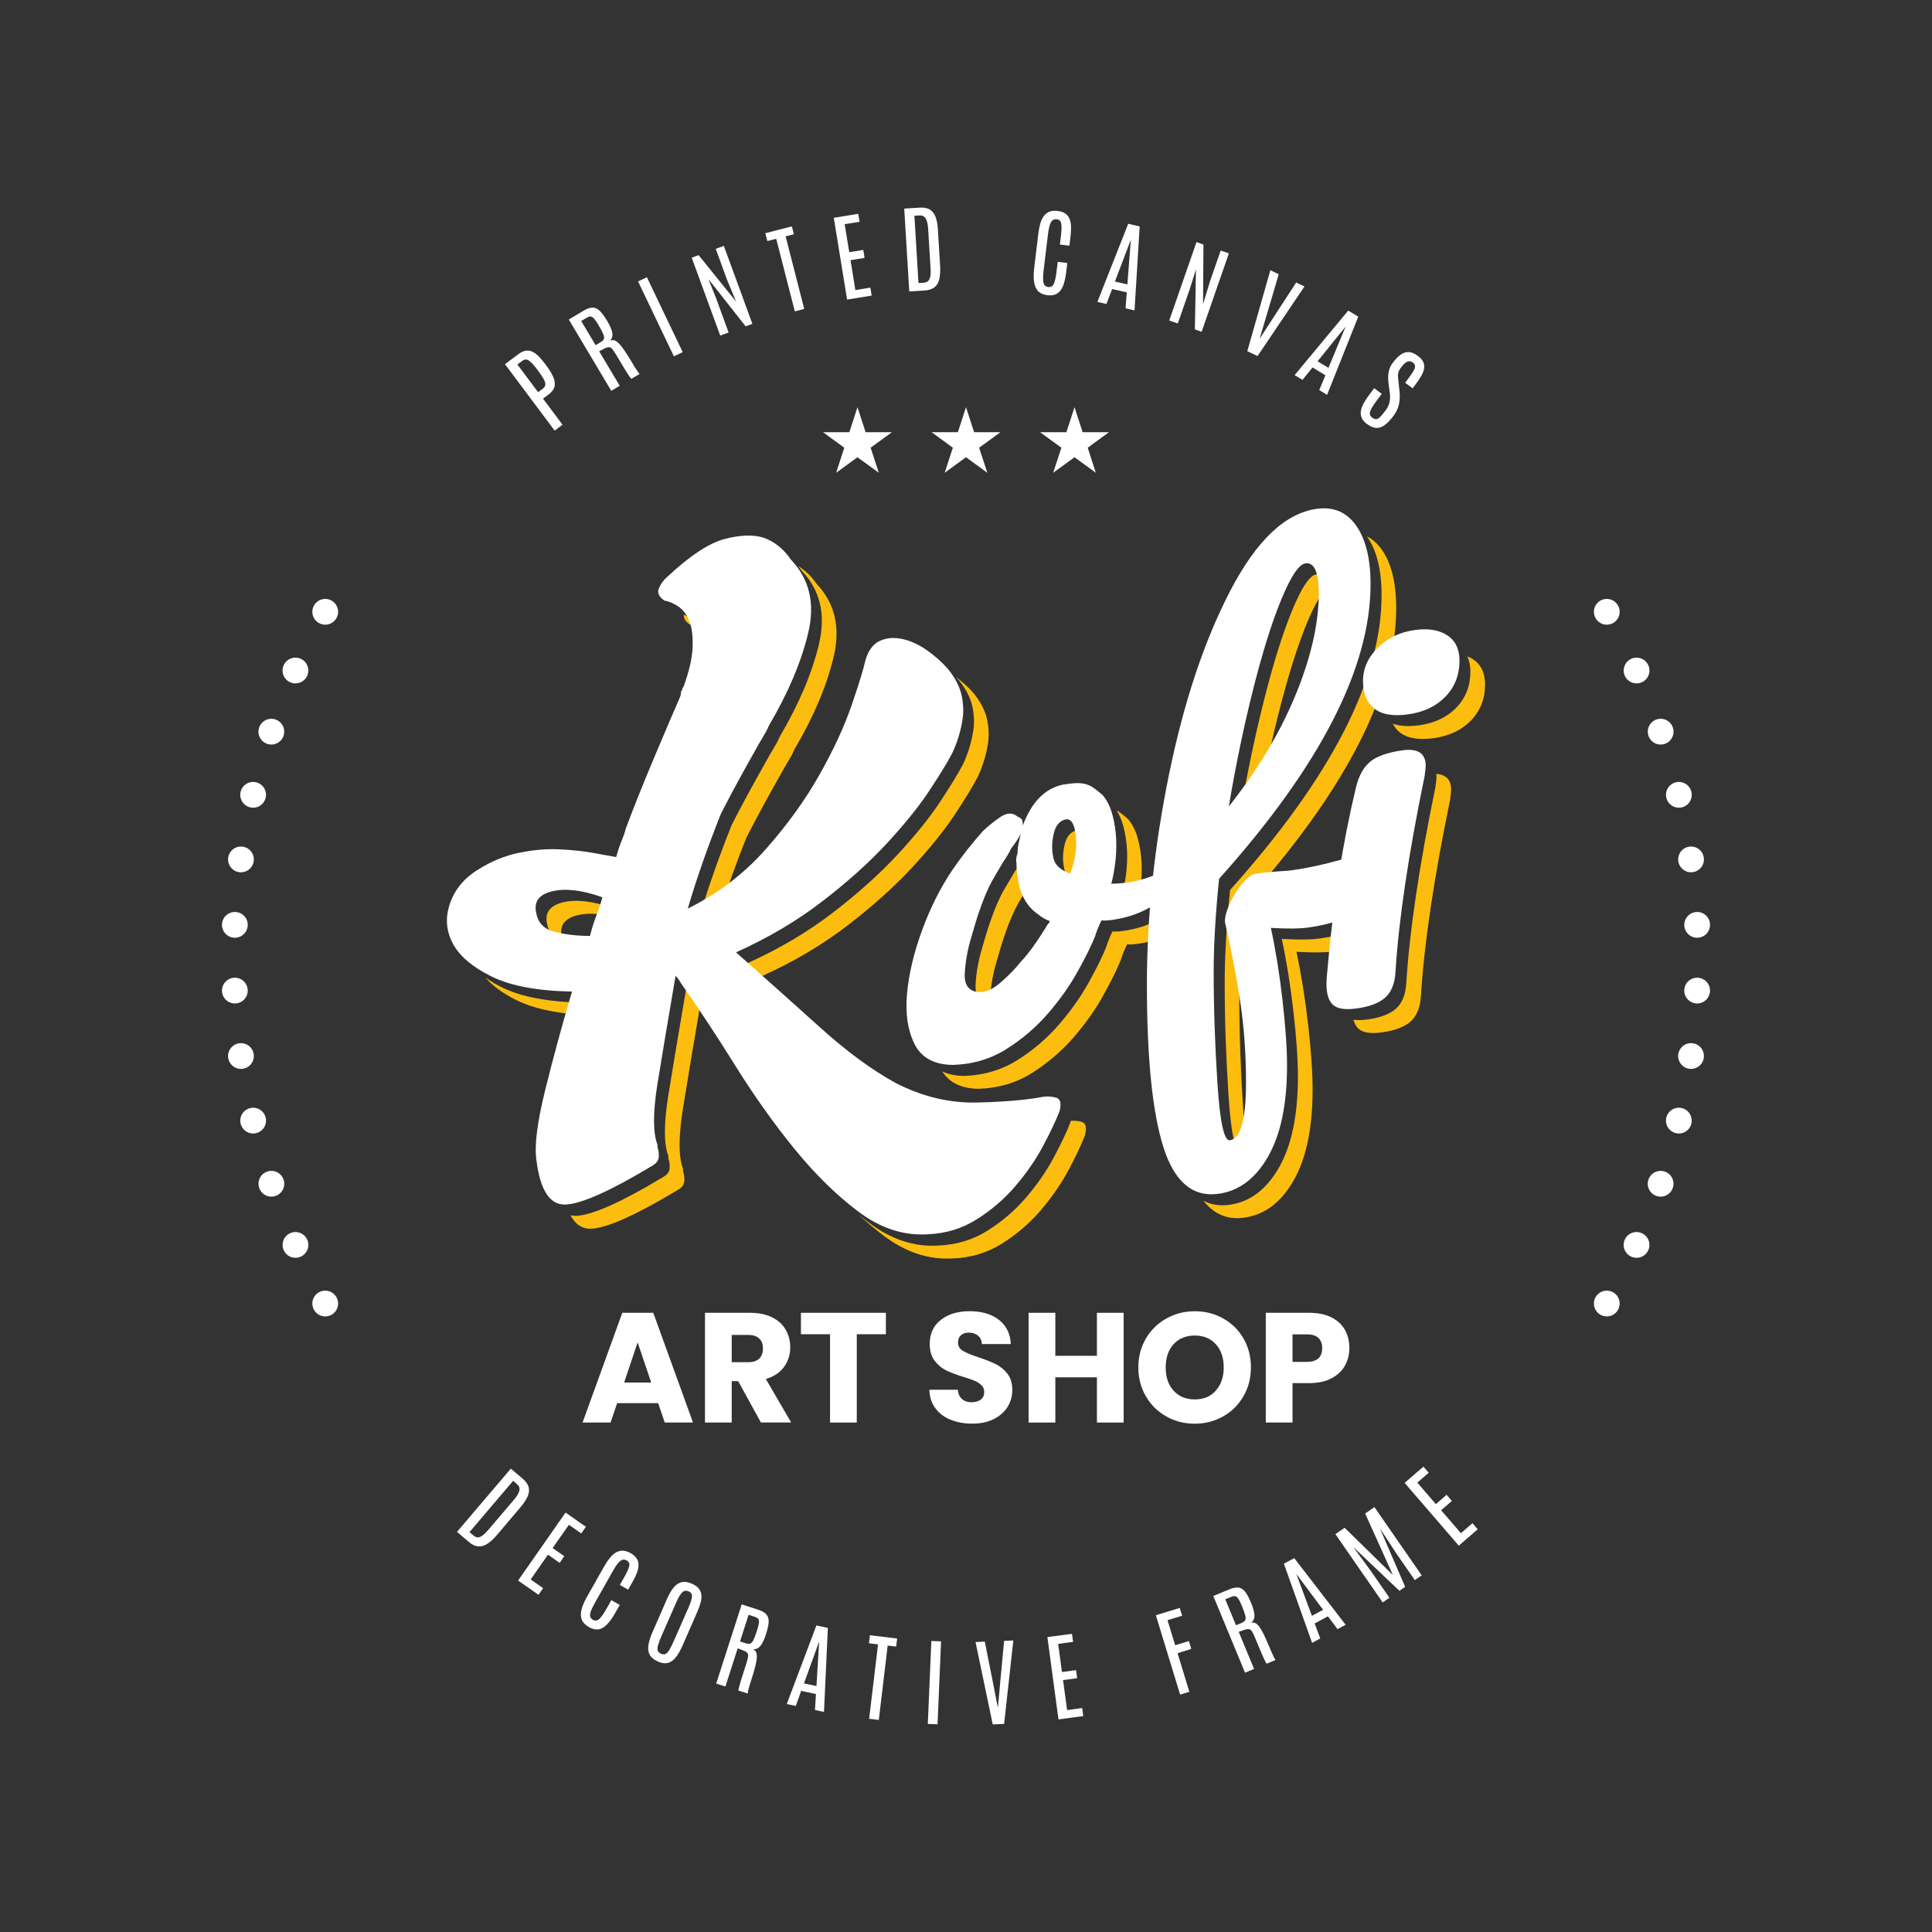 <svg viewBox="0 0 300 300" version="1.1" xmlns="http://www.w3.org/2000/svg" data-sanitized-data-name="Calque 1" data-name="Calque 1" id="Calque_1">
  <rect x="0" y="0" width="300" height="300" fill="#333333" stroke="none"/>
  <defs>
    <style>
      .cls-1, .cls-2, .cls-3, .cls-4 {
        fill: none;
      }

      .cls-1, .cls-2, .cls-4 {
        stroke: #fff;
        stroke-linecap: round;
        stroke-miterlimit: 10;
        stroke-width: 4px;
      }

      .cls-2 {
        stroke-dasharray: 0 0 0 10.21;
      }

      .cls-3, .cls-5, .cls-6 {
        stroke-width: 0px;
      }

      .cls-5 {
        fill: #fcbd0f;
      }

      .cls-4 {
        stroke-dasharray: 0 0 0 10.21;
      }

      .cls-6 {
        fill: #fff;
      }
    </style>
  </defs>
  <g>
    <g>
      <path d="M93.31,147.03c.28-1.17.61-2.2.96-3.1.21-.53.4-1.09.59-1.66-1.98-.45-3.71-.51-5.16-.16-2.07.5-2.89,1.64-2.46,3.42.05.28.13.53.23.77.12.04.25.08.38.12,1.64.41,3.46.62,5.45.62Z" class="cls-3"></path>
      <path d="M157.44,141.58c-.45.95-.89,2.06-1.34,3.34-.45,1.28-.89,2.73-1.34,4.34-.56,1.85-.89,3.69-1,5.53-.02.34,0,.65.03.93.97.03,2.04-.44,3.22-1.45,1.23-1.05,2.29-2.14,3.18-3.26,1.11-1.15,2.45-3,4.02-5.54.11-.13.2-.24.28-.33-.31-.28-.61-.59-.91-.97-.24-.15-.48-.31-.71-.51-.56-.36-1.09-.87-1.59-1.52-.5-.65-.92-1.5-1.25-2.56-.11-.54-.23-1.13-.33-1.78,0-.05-.01-.1-.02-.15-.31.55-.66,1.14-1.06,1.79-.45.73-.84,1.44-1.17,2.16Z" class="cls-3"></path>
      <path d="M167.57,133.21c-.28,1.26-.31,2.42-.08,3.5.02.19.07.36.13.53.09.03.19.07.27.09.78-2.1,1.06-4.07.84-5.93,0-.05-.02-.09-.02-.14-.55.37-.93,1.02-1.14,1.95Z" class="cls-3"></path>
      <path d="M202.94,96.77c-1.48,3.58-2.94,8.25-4.39,14.01-.92,3.67-1.76,7.46-2.52,11.37,2.79-4.09,5.05-8.21,6.78-12.36,2.4-5.78,3.63-11.06,3.68-15.82,0-1.06-.08-1.92-.22-2.63-.93.51-2.04,2.32-3.33,5.44Z" class="cls-3"></path>
      <path d="M194.3,157.4c-.44-2.97-1-6.05-1.67-9.24-.13,2.3-.2,4.44-.2,6.42,0,5.7.2,11.52.59,17.47.17,2.65.4,4.69.67,6.13.99-1.16,1.49-3.94,1.49-8.38s-.29-8.45-.88-12.41Z" class="cls-3"></path>
      <path d="M127.19,99.94c-1.07,4.53-3.1,9.33-6.09,14.41l-.43.91c-.57.93-1.64,2.81-3.21,5.64-1.57,2.83-2.85,5.24-3.85,7.21-2.14,5.38-3.85,10.29-5.13,14.7,1.21-.61,2.38-1.26,3.5-1.96,1.09-3.34,2.38-6.91,3.9-10.74,1-1.97,2.28-4.38,3.85-7.21,1.57-2.83,2.64-4.71,3.21-5.64l.43-.91c2.99-5.08,5.02-9.88,6.09-14.41,1.07-4.53.18-8.29-2.67-11.29-.81-1.19-1.77-2.1-2.87-2.76.2.25.41.48.59.76,2.85,3,3.74,6.76,2.67,11.29Z" class="cls-5"></path>
      <path d="M89.7,142.11c1.45-.35,3.17-.29,5.16.16.13-.4.26-.8.37-1.23-3.14-1.12-5.74-1.43-7.8-.93-2.07.5-2.89,1.64-2.46,3.42.26,1.39,1.1,2.31,2.51,2.77-.1-.24-.18-.49-.23-.77-.43-1.78.39-2.92,2.46-3.42Z" class="cls-5"></path>
      <path d="M91.84,190.79c2.49-.13,6.95-2.13,13.36-5.99.71-.38,1.07-.89,1.07-1.53s-.07-1.09-.21-1.35v-.42c-.71-1.88-.71-5.03,0-9.43.68-4.23,1.56-9.5,2.64-15.8-.43-.62-.86-1.26-1.28-1.86-.29-.52-.57-.91-.86-1.15v.21c-1.14,6.66-2.07,12.19-2.78,16.6-.71,4.41-.71,7.55,0,9.43v.42c.14.26.21.71.21,1.35s-.36,1.14-1.07,1.53c-6.41,3.86-10.87,5.85-13.36,5.99-.35.02-.68-.02-.99-.1.79,1.47,1.88,2.17,3.27,2.1Z" class="cls-5"></path>
      <path d="M107.2,96.03c-.32-.24-.66-.44-1.01-.6-.07.55.22,1.07.93,1.55.42.08.83.21,1.22.38-.31-.54-.68-.99-1.14-1.33Z" class="cls-5"></path>
      <path d="M77.91,153.3c-.95-.47-1.79-.97-2.54-1.5,1.12,1.28,2.71,2.45,4.81,3.5,2.45,1.22,5.72,1.97,9.8,2.26.18-.62.36-1.24.54-1.87-5.42-.1-9.62-.89-12.61-2.39Z" class="cls-5"></path>
      <path d="M151.03,109.89c.28,1.44.28,2.82,0,4.13-.29,1.6-.79,3.15-1.5,4.66-.71,1.37-1.89,3.3-3.53,5.79-1.64,2.49-3.85,5.23-6.63,8.23-2.78,3-6.13,6.01-10.05,9.02-3.92,3.02-8.38,5.65-13.36,7.89,4.42,3.91,8.73,7.77,12.94,11.56.65.59,1.3,1.15,1.94,1.7-4.1-3.7-8.3-7.46-12.6-11.27,4.99-2.24,9.44-4.88,13.36-7.89,3.92-3.01,7.27-6.02,10.05-9.02,2.78-3,4.99-5.74,6.63-8.23,1.64-2.48,2.81-4.42,3.53-5.79.71-1.51,1.21-3.06,1.5-4.66.28-1.31.28-2.69,0-4.13-.29-1.44-1-2.86-2.14-4.26-.84-.96-1.81-1.81-2.86-2.59.19.2.4.38.58.59,1.14,1.4,1.85,2.82,2.14,4.26Z" class="cls-5"></path>
      <path d="M163.65,179.69c-1.14,2.14-2.57,4.21-4.28,6.21-1.71,2-3.71,3.73-5.99,5.17-2.28,1.45-4.85,2.23-7.7,2.34-3.71.23-7.27-.94-10.69-3.5-.6-.45-1.19-.92-1.78-1.41,1.33,1.24,2.68,2.38,4.05,3.41,3.42,2.56,6.98,3.73,10.69,3.5,2.85-.11,5.42-.89,7.7-2.34,2.28-1.45,4.28-3.17,5.99-5.17,1.71-2.01,3.13-4.07,4.28-6.21,1.14-2.14,2-3.95,2.57-5.44.28-1.17.11-1.85-.53-2.05-.54-.17-1.12-.2-1.71-.15-.01.07-.01.13-.03.2-.57,1.49-1.43,3.3-2.57,5.44Z" class="cls-5"></path>
      <path d="M166.72,136.82c.33.2.63.33.9.42-.06-.17-.11-.35-.13-.53-.23-1.07-.2-2.24.08-3.5.21-.94.59-1.59,1.14-1.95-.24-1.74-.78-2.51-1.65-2.28-.89.24-1.48.98-1.76,2.24-.28,1.26-.31,2.42-.08,3.5.11.87.61,1.58,1.51,2.12Z" class="cls-5"></path>
      <path d="M164.48,145.14c.15-.19.23-.33.23-.4-.4-.14-.77-.34-1.13-.57.29.38.6.69.91.97Z" class="cls-5"></path>
      <path d="M175.01,132.02c.05,1.32,0,2.6-.17,3.84-.17,1.24-.36,2.26-.59,3.07.78,0,1.62-.06,2.51-.18.07,0,.15-.03.22-.04.04-.27.08-.55.12-.84.17-1.24.22-2.52.17-3.84-.06-1.32-.25-2.59-.59-3.82-.33-1.22-.84-2.23-1.51-3.03-.56-.48-1.03-.85-1.42-1.13-.11-.08-.24-.14-.36-.2.43.67.77,1.46,1.02,2.36.33,1.23.53,2.5.59,3.82Z" class="cls-5"></path>
      <path d="M153.66,155.73s.09,0,.13,0c-.04-.28-.05-.59-.03-.93.11-1.84.45-3.68,1-5.53.45-1.61.89-3.05,1.34-4.34.45-1.28.89-2.39,1.34-3.34.33-.71.72-1.43,1.17-2.16.4-.65.74-1.24,1.06-1.79-.1-.61-.15-1.27-.15-1.98-.11-.32-.06-.82.17-1.52,0-.55.05-1.06.17-1.52.11-.46.22-.97.33-1.54-.23.59-.73,1.37-1.51,2.37-.33.71-.73,1.37-1.17,1.99-.34.6-.73,1.26-1.17,1.99-.45.73-.84,1.44-1.17,2.16-.45.95-.89,2.06-1.34,3.34-.45,1.28-.89,2.73-1.34,4.34-.56,1.85-.89,3.69-1,5.53-.11,1.84.61,2.82,2.18,2.94Z" class="cls-5"></path>
      <path d="M179.94,142.79c-1.67.9-3.52,1.48-5.52,1.76-.78.11-1.34.13-1.67.07l-.33.71c-.11.24-.22.5-.33.79-.11.29-.23.61-.33.96-.56,1.4-1.45,3.22-2.68,5.43-1.23,2.22-2.76,4.4-4.6,6.53-1.84,2.14-3.99,3.98-6.45,5.54-2.46,1.56-5.25,2.39-8.37,2.49-1.31-.02-2.41-.26-3.35-.7,1.12,1.76,2.98,2.66,5.62,2.7,3.12-.1,5.92-.93,8.37-2.49,2.45-1.56,4.6-3.4,6.45-5.54,1.84-2.14,3.38-4.31,4.6-6.53,1.23-2.22,2.12-4.03,2.68-5.43.11-.35.22-.67.33-.96.11-.29.22-.56.33-.79l.33-.71c.33.07.89.04,1.67-.07,1.18-.16,2.29-.45,3.36-.82.06-1.03.13-2.07.21-3.11-.11.05-.21.12-.31.17Z" class="cls-5"></path>
      <path d="M204.81,145.74c-1.34.19-3.26.2-5.78.05.72,3.33,1.33,7.05,1.8,11.16.47,4.11.71,7.52.71,10.23,0,5.98-.98,10.68-2.93,14.1-1.96,3.43-4.52,5.36-7.7,5.8-1.51.21-2.86,0-4.04-.64,1.63,2.11,3.73,3,6.32,2.64,3.18-.44,5.75-2.37,7.7-5.8,1.95-3.42,2.93-8.12,2.93-14.1,0-2.71-.24-6.12-.71-10.23-.48-4.11-1.08-7.83-1.8-11.16,2.51.15,4.44.13,5.78-.05.41-.06.8-.12,1.19-.19.09-.87.19-1.74.29-2.6-1.11.33-2.36.6-3.75.79Z" class="cls-5"></path>
      <path d="M198.54,110.78c1.45-5.76,2.92-10.43,4.39-14.01,1.29-3.12,2.4-4.93,3.33-5.44-.3-1.55-.92-2.27-1.88-2.14-1,.14-2.25,2-3.73,5.58-1.48,3.58-2.94,8.25-4.39,14.01-1.45,5.76-2.71,11.82-3.77,18.16,1.26-1.59,2.42-3.19,3.52-4.79.77-3.9,1.6-7.7,2.52-11.37Z" class="cls-5"></path>
      <path d="M213.66,109.54c-.19-.62-.31-1.3-.31-2.08,0-1.94.77-3.66,2.3-5.17.1-.1.21-.17.31-.26.56-2.61.84-5.14.84-7.59,0-3.93-.74-6.95-2.22-9.07-.66-.95-1.45-1.64-2.34-2.09.02.03.05.06.07.09,1.48,2.12,2.22,5.14,2.22,9.07,0,13-7.84,28.26-23.52,45.75-.56,5.5-.84,10.3-.84,14.39,0,5.7.2,11.52.59,17.47.39,5.95,1.03,8.86,1.92,8.74.38-.05.72-.26,1.02-.6-.27-1.44-.5-3.49-.67-6.13-.39-5.95-.59-11.77-.59-17.47,0-1.97.07-4.12.2-6.42-.22-1.06-.46-2.13-.71-3.21-.06-.71.18-1.66.71-2.84.17-.37.37-.71.56-1.05.03-.29.05-.58.08-.87,9.97-11.13,16.76-21.34,20.39-30.65Z" class="cls-5"></path>
      <path d="M222.89,122.23c-2.51,12.19-4.02,22.33-4.52,30.42-.11,1.79-.64,3.11-1.59,3.96-.95.85-2.43,1.42-4.44,1.69-.86.12-1.58.13-2.18.05.17.59.42,1.05.77,1.38.67.63,1.9.82,3.68.57,2.01-.28,3.49-.84,4.44-1.69.95-.85,1.48-2.17,1.59-3.96.5-8.09,2.01-18.23,4.52-30.42.11-.79.17-1.32.17-1.6,0-1.55-.78-2.36-2.31-2.46.02.15.04.29.04.46,0,.28-.06.81-.17,1.6Z" class="cls-5"></path>
      <path d="M226.15,109.87c-1.45,1.5-3.38,2.42-5.78,2.75-1.66.23-3.02.14-4.1-.25.28.53.63,1,1.1,1.36,1.17.92,2.93,1.21,5.27.89,2.4-.33,4.32-1.25,5.78-2.75,1.45-1.5,2.18-3.36,2.18-5.57,0-1.83-.64-3.15-1.93-3.97-.26-.17-.55-.29-.84-.41.33.67.49,1.46.49,2.38,0,2.21-.73,4.07-2.18,5.57Z" class="cls-5"></path>
      <path d="M191.92,144.95c.25,1.08.49,2.15.71,3.21.12-2.21.31-4.59.56-7.1-.19.35-.39.68-.56,1.05-.53,1.18-.77,2.13-.71,2.84Z" class="cls-6"></path>
      <path d="M208.56,144.95c-.1.86-.2,1.73-.29,2.6" class="cls-6"></path>
      <path d="M213.34,107.45c0,.79.12,1.46.31,2.08,1-2.57,1.78-5.08,2.3-7.51-.1.09-.21.16-.31.26-1.54,1.51-2.3,3.24-2.3,5.17Z" class="cls-6"></path>
      <path d="M208.56,144.95" class="cls-6"></path>
    </g>
    <g>
      <path d="M88.84,153.97c-5.42-.1-9.62-.89-12.61-2.39-2.99-1.49-4.99-3.23-5.99-5.21-1-1.98-1.11-4.05-.32-6.21.78-2.15,2.24-3.88,4.38-5.17,2-1.26,4.1-2.12,6.31-2.57,2.21-.45,4.28-.63,6.2-.54,1.92.09,3.67.27,5.24.55,1.57.28,2.78.5,3.63.66.29-1.03.57-1.88.86-2.56.28-.68.5-1.3.64-1.89,1.28-3.43,2.78-7.17,4.49-11.22s2.99-7.06,3.85-9.01c.14-.3.21-.56.21-.77s.07-.4.21-.56c0-.14.07-.29.21-.46.86-2.38,1.32-4.38,1.39-6.02.07-1.63-.07-2.96-.43-3.97-.36-1.01-.89-1.79-1.6-2.32-.72-.54-1.5-.89-2.35-1.05-.85-.59-1.14-1.22-.85-1.9.28-.68.71-1.27,1.28-1.77,3.56-3.32,6.55-5.29,8.98-5.91,2.42-.62,4.42-.68,5.99-.19,1.71.61,3.13,1.76,4.28,3.44,2.85,3,3.74,6.76,2.67,11.29-1.07,4.53-3.1,9.33-6.09,14.41l-.43.91c-.57.93-1.64,2.81-3.21,5.64-1.57,2.83-2.85,5.24-3.85,7.21-2.14,5.38-3.85,10.29-5.13,14.7,4.7-2.35,8.73-5.41,12.08-9.2,3.35-3.78,6.13-7.63,8.34-11.54,2.21-3.91,3.88-7.53,5.03-10.87,1.14-3.34,1.85-5.66,2.14-6.97.43-1.47,1.14-2.45,2.14-2.95,1-.49,2.14-.62,3.42-.37,1.28.25,2.56.81,3.85,1.69,1.28.88,2.42,1.89,3.42,3.02,1.14,1.4,1.85,2.82,2.14,4.26.28,1.44.28,2.82,0,4.13-.29,1.6-.79,3.15-1.5,4.66-.71,1.37-1.89,3.3-3.53,5.79-1.64,2.49-3.85,5.23-6.63,8.23-2.78,3-6.13,6.01-10.05,9.02-3.92,3.02-8.38,5.65-13.36,7.89,4.42,3.91,8.73,7.77,12.94,11.56,4.2,3.8,8.16,6.71,11.87,8.74,4.13,2.11,8.34,3.12,12.62,3.02,4.28-.1,7.7-.4,10.26-.89.71-.1,1.39-.05,2.03.14.64.19.82.87.53,2.05-.57,1.49-1.43,3.3-2.57,5.44-1.14,2.14-2.57,4.21-4.28,6.21-1.71,2-3.71,3.73-5.99,5.17-2.28,1.45-4.85,2.23-7.7,2.34-3.71.23-7.27-.94-10.69-3.5-3.42-2.57-6.74-5.82-9.94-9.75-3.21-3.94-6.27-8.25-9.19-12.93-2.92-4.68-5.74-8.96-8.45-12.82-.29-.52-.57-.91-.86-1.15v.21c-1.14,6.66-2.07,12.19-2.78,16.6-.71,4.41-.71,7.55,0,9.43v.42c.14.26.21.71.21,1.35s-.36,1.14-1.07,1.53c-6.41,3.86-10.87,5.85-13.36,5.99-2.5.13-4.03-2.23-4.6-7.1-.29-2.22.18-5.79,1.39-10.69,1.21-4.9,2.6-10.01,4.17-15.31ZM93.54,139.33c-3.14-1.12-5.74-1.43-7.8-.93-2.07.5-2.89,1.64-2.46,3.42.28,1.52,1.25,2.48,2.89,2.89,1.64.41,3.46.62,5.45.62.28-1.17.61-2.2.96-3.1.35-.9.67-1.86.96-2.89Z" class="cls-6"></path>
      <path d="M168.38,121.7c.56.15,1.03.35,1.42.63.39.28.86.66,1.42,1.13.67.79,1.17,1.8,1.51,3.03.33,1.23.53,2.5.59,3.82.05,1.32,0,2.6-.17,3.84-.17,1.24-.36,2.26-.59,3.07.78,0,1.62-.06,2.51-.18.78-.11,1.7-.32,2.76-.63,1.06-.31,2.2-.83,3.43-1.55.78-.33,1.34-.46,1.67-.4.22.19.33.7.33,1.53s-.28,1.56-.84,2.19c-1.23,1.17-2.62,2.13-4.19,2.9-1.67.9-3.52,1.48-5.52,1.76-.78.11-1.34.13-1.67.07l-.33.71c-.11.24-.22.5-.33.79-.11.29-.23.61-.33.96-.56,1.4-1.45,3.22-2.68,5.43-1.23,2.22-2.76,4.4-4.6,6.53-1.84,2.14-3.99,3.98-6.45,5.54-2.46,1.56-5.25,2.39-8.37,2.49-2.9-.04-4.88-1.12-5.94-3.24-1.06-2.12-1.45-4.72-1.17-7.8.28-3.08,1.06-6.37,2.34-9.87,1.28-3.5,2.87-6.65,4.77-9.46.67-.98,1.4-1.96,2.18-2.96.78-.99,1.62-1.99,2.51-3,.67-.64,1.53-1.34,2.6-2.1,1.06-.75,1.98-.8,2.76-.13.44.16.7.38.75.64.05.27.08.52.08.74,1.34-3.62,3.4-5.73,6.19-6.34l1.17-.16c.89-.12,1.62-.11,2.18.03ZM162.52,143.76c.33-.38.5-.62.5-.73-.67-.24-1.29-.6-1.84-1.07-.56-.36-1.09-.87-1.59-1.52-.5-.65-.92-1.5-1.25-2.56-.11-.54-.23-1.13-.33-1.78-.11-.65-.17-1.36-.17-2.13-.11-.32-.06-.82.17-1.52,0-.55.05-1.06.17-1.52.11-.46.22-.97.33-1.54-.23.59-.73,1.37-1.51,2.37-.33.71-.73,1.37-1.17,1.99-.34.6-.73,1.26-1.17,1.99-.45.73-.84,1.44-1.17,2.16-.45.95-.89,2.06-1.34,3.34-.45,1.28-.89,2.73-1.34,4.34-.56,1.85-.89,3.69-1,5.53-.11,1.84.61,2.82,2.18,2.94,1,.08,2.12-.4,3.35-1.46,1.23-1.05,2.29-2.14,3.18-3.26,1.11-1.15,2.45-3,4.02-5.54ZM166.2,135.61c.78-2.1,1.06-4.07.84-5.93-.22-1.85-.78-2.66-1.67-2.42-.89.24-1.48.98-1.76,2.24-.28,1.26-.31,2.42-.08,3.5.11.87.61,1.58,1.51,2.12.44.27.84.44,1.17.5Z" class="cls-6"></path>
      <path d="M213.5,136.03c0,4.37-3.46,7.04-10.38,8-1.34.19-3.26.2-5.78.05.72,3.33,1.33,7.05,1.8,11.16.47,4.11.71,7.52.71,10.23,0,5.98-.98,10.68-2.93,14.1-1.96,3.43-4.52,5.36-7.7,5.8-4.02.56-6.88-1.87-8.58-7.28s-2.55-13.81-2.55-25.21c0-10.62,1.16-21.56,3.47-32.81,2.32-11.25,5.5-20.73,9.54-28.46,4.05-7.73,8.5-11.92,13.35-12.6,2.62-.36,4.67.51,6.15,2.63,1.48,2.12,2.22,5.14,2.22,9.07,0,13-7.84,28.26-23.52,45.75-.56,5.5-.84,10.3-.84,14.39,0,5.7.2,11.52.59,17.47.39,5.95,1.03,8.86,1.92,8.74,1.67-.23,2.51-3.23,2.51-8.98,0-4.32-.29-8.45-.88-12.41-.59-3.96-1.38-8.11-2.38-12.45-.06-.71.18-1.66.71-2.84.53-1.18,1.18-2.24,1.97-3.18.78-.94,1.48-1.45,2.09-1.54,1.12-.15,2.46-.29,4.02-.39.5-.01,1.09-.07,1.76-.16,2.23-.31,4.71-.85,7.45-1.61.45-.12.92-.24,1.42-.36s1-.22,1.51-.29c1.56-.22,2.34.84,2.34,3.16ZM198.97,93.06c-1.48,3.58-2.94,8.25-4.39,14.01-1.45,5.76-2.71,11.82-3.77,18.16,4.46-5.65,7.9-11.37,10.3-17.16,2.4-5.78,3.63-11.06,3.68-15.82,0-3.38-.7-4.97-2.09-4.77-1,.14-2.25,2-3.73,5.58Z" class="cls-6"></path>
      <path d="M206.97,156.02c-.67-.63-1-1.71-1-3.26,0-.44.05-1.22.17-2.35.89-10.25,2.37-19.67,4.44-28.25.45-1.78,1.18-3.08,2.22-3.92,1.03-.83,2.69-1.41,4.98-1.73,2.4-.33,3.6.47,3.6,2.41,0,.28-.06.81-.17,1.6-2.51,12.19-4.02,22.33-4.52,30.42-.11,1.79-.64,3.11-1.59,3.96-.95.85-2.43,1.42-4.44,1.69-1.79.25-3.01.06-3.68-.57ZM213.41,110.02c-1.17-.92-1.76-2.34-1.76-4.28s.77-3.66,2.3-5.17c1.53-1.51,3.45-2.43,5.73-2.74,2.06-.29,3.74-.02,5.02.8,1.28.82,1.93,2.14,1.93,3.97,0,2.21-.73,4.07-2.18,5.57-1.45,1.5-3.38,2.42-5.78,2.75-2.34.33-4.1.03-5.27-.89Z" class="cls-6"></path>
    </g>
  </g>
  <g>
    <g>
      <g>
        <g>
          <line y2="202.41" x2="50.5" y1="202.41" x1="50.5" class="cls-1"></line>
          <path d="M45.88,193.31c-6.12-13.61-9.53-28.71-9.53-44.6,0-17.71,4.23-34.43,11.73-49.21" class="cls-4"></path>
          <line y2="95" x2="50.5" y1="95" x1="50.5" class="cls-1"></line>
        </g>
        <g>
          <line y2="202.41" x2="249.5" y1="202.41" x1="249.5" class="cls-1"></line>
          <path d="M254.12,193.31c6.12-13.61,9.53-28.71,9.53-44.6,0-17.71-4.23-34.43-11.73-49.21" class="cls-2"></path>
          <line y2="95" x2="249.5" y1="95" x1="249.5" class="cls-1"></line>
        </g>
      </g>
      <g>
        <g>
          <path d="M70.96,237.87l8.36-9.82,1.85,1.57c.51.44.82.88.93,1.34.1.46.04.93-.18,1.43-.22.5-.57,1.02-1.04,1.58l-3.66,4.32c-.56.66-1.09,1.15-1.58,1.45-.49.31-.96.43-1.43.38-.46-.05-.94-.29-1.43-.71l-1.81-1.54ZM72.91,237.92l.59.5c.21.18.42.28.63.3.21.03.46-.06.74-.25.28-.19.62-.52,1.02-.99l3.85-4.52c.53-.62.83-1.12.91-1.51s-.04-.72-.38-1.01l-.59-.5-6.78,7.97Z" class="cls-6"></path>
          <path d="M80.44,245.44l7.38-10.57,3.16,2.21-.72,1.03-1.92-1.34-2.53,3.61,1.81,1.27-.72,1.03-1.81-1.27-2.69,3.85,1.94,1.35-.72,1.03-3.18-2.22Z" class="cls-6"></path>
          <path d="M91.4,252.62c-.54-.31-.9-.69-1.07-1.13-.17-.45-.18-.97-.03-1.56.15-.59.43-1.26.85-1.99l2.64-4.67c.28-.49.57-.93.86-1.3.29-.37.61-.67.94-.87.33-.21.69-.31,1.08-.31.39,0,.81.13,1.27.39.44.25.75.53.94.84s.28.65.27,1.03c0,.37-.1.77-.26,1.2s-.38.88-.65,1.35l-.7,1.24-1.29-.73.71-1.25c.39-.7.64-1.25.74-1.65.1-.4-.03-.7-.38-.9-.37-.21-.72-.17-1.04.11-.33.28-.68.76-1.06,1.44l-2.75,4.86c-.31.54-.53,1-.68,1.36-.14.36-.2.66-.15.89.04.23.19.41.43.55.35.2.69.15,1-.14.31-.29.7-.85,1.16-1.67l.7-1.24,1.31.74-.7,1.23c-.42.75-.84,1.34-1.26,1.78-.42.44-.86.7-1.32.78-.46.08-.97-.04-1.53-.35Z" class="cls-6"></path>
          <path d="M102.13,257.98c-.59-.26-1-.59-1.23-1-.23-.41-.3-.91-.22-1.49.08-.59.3-1.27.64-2.06l2.28-5.21c.3-.68.62-1.24.98-1.68.35-.44.76-.73,1.23-.85s1.01-.05,1.64.23c.47.21.83.46,1.06.75.23.29.36.62.4.98.03.37,0,.77-.12,1.21-.12.44-.29.91-.51,1.42l-2.28,5.21c-.35.79-.7,1.41-1.07,1.87-.37.46-.78.75-1.23.86s-.97.04-1.56-.22ZM102.65,256.79c.25.11.48.12.68.04.2-.09.4-.29.59-.61.2-.32.42-.77.68-1.34l2.33-5.3c.31-.71.48-1.25.52-1.64.04-.39-.13-.67-.51-.83-.39-.17-.73-.12-1.01.16-.28.28-.58.77-.89,1.48l-2.33,5.3c-.25.58-.43,1.05-.53,1.41-.1.36-.11.64-.04.85.08.21.24.37.51.48Z" class="cls-6"></path>
          <path d="M111.22,261.4l3.95-12.27,2.57.83c.65.21,1.09.48,1.33.81.24.33.33.74.28,1.23-.05.49-.19,1.09-.42,1.79-.24.76-.51,1.33-.81,1.73-.3.4-.69.59-1.17.58.21.11.37.26.46.46s.13.48.11.83c-.02.35-.1.81-.24,1.36s-.34,1.25-.61,2.08c-.03.08-.06.19-.11.34s-.1.31-.15.49c-.05.18-.1.35-.15.53-.05.17-.09.33-.12.47-.03.14-.04.24-.04.31l-1.44-.46s0-.15.04-.29.08-.34.15-.58c.07-.24.15-.52.25-.85.1-.33.22-.7.35-1.1.13-.41.27-.85.43-1.34.15-.46.24-.83.28-1.08.04-.26,0-.46-.12-.6-.12-.14-.33-.27-.65-.4l-.84-.32-1.91,5.93-1.44-.46ZM114.91,254.88l.92.3c.26.08.49.1.66.04.18-.06.34-.24.49-.53.15-.3.33-.76.53-1.39l.03-.08c.17-.52.27-.92.31-1.21s0-.49-.11-.63c-.11-.14-.31-.25-.59-.34l-.91-.29-1.33,4.14Z" class="cls-6"></path>
          <path d="M122.17,264.6l4.6-12.2,1.78.38-.6,13.05-1.4-.3.15-2.48-2.29-.49-.84,2.34-1.41-.3ZM124.85,261.4l1.93.41.42-6.87h-.02s-2.34,6.46-2.34,6.46Z" class="cls-6"></path>
          <path d="M134.96,266.89l1.38-11.55-1.41-.17.15-1.25,4.23.51-.15,1.25-1.32-.16-1.38,11.55-1.5-.18Z" class="cls-6"></path>
          <path d="M144.07,267.69l.55-12.88,1.51.06-.55,12.88-1.51-.06Z" class="cls-6"></path>
          <path d="M154.15,267.76l-2.67-12.79,1.44-.06,1.08,5.42.93,4.76h.03s.44-4.82.44-4.82l.52-5.48,1.43-.06-1.43,12.96-1.76.07Z" class="cls-6"></path>
          <path d="M164.36,266.99l-1.72-12.78,3.82-.51.17,1.25-2.32.31.59,4.37,2.19-.29.17,1.25-2.19.29.63,4.66,2.34-.32.17,1.25-3.85.52Z" class="cls-6"></path>
          <path d="M183.25,263.14l-3.77-12.33,3.71-1.13.37,1.21-2.27.69,1.19,3.89,2.13-.65.37,1.23-2.13.65,1.83,6-1.44.44Z" class="cls-6"></path>
          <path d="M193.33,259.73l-4.93-11.91,2.5-1.03c.63-.26,1.14-.34,1.54-.25.39.1.73.35,1.01.76.28.41.56.96.84,1.64.3.74.47,1.35.5,1.84.03.5-.14.89-.52,1.2.23-.05.45-.04.65.05.2.09.41.28.62.56.21.28.44.68.7,1.2.25.52.55,1.18.88,1.98.03.08.08.19.14.33.06.14.13.3.2.47.08.17.15.34.23.5s.15.31.21.43.12.21.17.26l-1.39.58s-.09-.12-.16-.25c-.07-.13-.16-.32-.26-.54-.1-.23-.22-.5-.36-.81-.14-.32-.29-.67-.45-1.07-.16-.39-.34-.83-.54-1.3-.19-.45-.35-.79-.48-1.01-.14-.22-.29-.35-.48-.38-.18-.03-.43,0-.75.12l-.85.3,2.38,5.75-1.4.58ZM191.92,252.37l.89-.37c.26-.11.43-.24.53-.4.1-.16.11-.4.03-.73s-.24-.79-.49-1.4l-.03-.08c-.21-.5-.39-.88-.55-1.12-.16-.24-.32-.38-.49-.41s-.4,0-.67.12l-.88.36,1.66,4.02Z" class="cls-6"></path>
          <path d="M203.74,255.09l-4.38-12.28,1.61-.86,7.98,10.34-1.26.68-1.49-1.99-2.06,1.11.87,2.33-1.27.68ZM203.71,250.91l1.74-.94-4.12-5.52h-.02s2.4,6.45,2.4,6.45Z" class="cls-6"></path>
          <path d="M214.7,248.82l-7.34-10.6,1.43-.99,7.5,7.34-4.31-9.55,1.44-1,7.34,10.6-1.07.74-2.78-4.01-2.64-4.03,3.92,9.08-.89.62-7.18-6.82,2.85,3.89,2.78,4.01-1.06.73Z" class="cls-6"></path>
          <path d="M226.53,240.02l-8.42-9.76,2.92-2.52.82.95-1.77,1.53,2.88,3.34,1.67-1.45.82.95-1.67,1.45,3.07,3.56,1.79-1.55.82.95-2.94,2.54Z" class="cls-6"></path>
        </g>
        <g>
          <path d="M86.13,66.87l-7.72-10.32,2.08-1.55c.41-.31.8-.49,1.15-.54.36-.05.7,0,1.03.15.33.16.66.4.98.72.32.33.65.72.99,1.17l.12.16c.52.69.9,1.31,1.14,1.86.24.55.31,1.05.21,1.49-.1.45-.41.86-.93,1.25l-.86.64,3.03,4.05-1.21.91ZM83.55,60.9l.74-.55c.24-.18.37-.38.39-.61s-.06-.51-.25-.86-.48-.79-.88-1.32l-.15-.2c-.5-.67-.92-1.12-1.26-1.36-.34-.24-.68-.23-1.03.03l-.77.57,3.22,4.3Z" class="cls-6"></path>
          <path d="M94.92,60.69l-6.6-11.08,2.32-1.38c.59-.35,1.08-.5,1.49-.46.41.04.77.24,1.11.61s.69.87,1.07,1.5c.41.68.66,1.27.76,1.75.1.49-.01.91-.34,1.26.22-.09.44-.1.65-.04.21.06.45.21.7.46.25.25.54.61.86,1.08.33.47.71,1.08,1.16,1.83.04.07.1.17.18.31.08.13.17.28.27.44.1.16.2.31.3.46s.19.28.27.4c.08.11.15.19.21.23l-1.3.77s-.1-.1-.19-.23c-.09-.12-.2-.29-.34-.5s-.29-.46-.47-.75c-.18-.29-.38-.62-.6-.99s-.46-.77-.72-1.21c-.25-.42-.46-.73-.62-.93s-.34-.3-.53-.31c-.18,0-.42.07-.72.22l-.8.42,3.19,5.35-1.3.78ZM92.47,53.61l.83-.5c.24-.14.39-.3.47-.47.07-.17.05-.41-.08-.72-.12-.31-.35-.75-.69-1.32l-.04-.08c-.28-.47-.51-.81-.7-1.03s-.37-.33-.54-.34-.39.06-.65.21l-.82.49,2.23,3.74Z" class="cls-6"></path>
          <path d="M104.64,55.33l-5.56-11.63,1.37-.65,5.56,11.63-1.37.65Z" class="cls-6"></path>
          <path d="M111.84,52.12l-4.43-12.11,1.07-.39,5.82,7.21-1.43-3.45-1.73-4.74,1.26-.46,4.43,12.11-1.05.38-5.76-7.31,1.2,3.02,1.92,5.25-1.31.48Z" class="cls-6"></path>
          <path d="M123.42,48.35l-2.89-11.27-1.38.35-.31-1.22,4.12-1.06.31,1.22-1.28.33,2.89,11.27-1.46.38Z" class="cls-6"></path>
          <path d="M131.54,46.54l-2.07-12.72,3.8-.62.2,1.24-2.31.37.71,4.35,2.18-.35.2,1.24-2.18.35.75,4.64,2.33-.38.2,1.24-3.83.62Z" class="cls-6"></path>
          <path d="M141.19,45.26l-.78-12.87,2.42-.15c.67-.04,1.21.07,1.6.33s.68.64.86,1.15c.18.51.3,1.13.34,1.86l.35,5.65c.05.87,0,1.58-.13,2.14s-.4.98-.77,1.26c-.37.28-.88.44-1.52.48l-2.37.14ZM142.62,43.95l.78-.05c.27-.02.5-.09.67-.22.17-.13.29-.36.37-.69s.09-.81.05-1.43l-.36-5.92c-.05-.81-.18-1.38-.39-1.72-.21-.34-.53-.49-.97-.47l-.78.05.63,10.45Z" class="cls-6"></path>
          <path d="M162.63,45.84c-.62-.08-1.1-.29-1.43-.63-.33-.35-.54-.82-.63-1.43-.09-.61-.08-1.33.02-2.17l.64-5.33c.07-.56.17-1.07.29-1.53.13-.46.31-.85.54-1.17.23-.32.52-.55.88-.7.36-.15.8-.19,1.32-.12.5.06.9.2,1.19.41.29.22.51.5.64.85.14.35.21.75.22,1.21.01.46-.02.96-.08,1.5l-.17,1.42-1.48-.18.17-1.43c.1-.79.11-1.4.04-1.81-.07-.41-.3-.64-.7-.68-.42-.05-.73.12-.92.5-.19.39-.33.97-.43,1.74l-.67,5.54c-.08.62-.11,1.13-.1,1.52,0,.39.07.68.2.88s.33.3.6.34c.4.05.69-.12.87-.51.18-.39.32-1.05.43-1.98l.17-1.42,1.49.18-.17,1.4c-.1.85-.26,1.56-.48,2.12-.22.56-.52.97-.92,1.22s-.91.34-1.55.26Z" class="cls-6"></path>
          <path d="M170.4,46.88l4.79-12.13,1.78.41-.8,13.04-1.39-.32.19-2.48-2.28-.52-.88,2.32-1.41-.32ZM173.13,43.72l1.93.44.53-6.87h-.02s-2.44,6.42-2.44,6.42Z" class="cls-6"></path>
          <path d="M181.56,49.77l4.23-12.18,1.08.38-.06,9.27,1.08-3.57,1.66-4.77,1.27.44-4.23,12.18-1.05-.37.17-9.31-.98,3.1-1.84,5.29-1.32-.46Z" class="cls-6"></path>
          <path d="M193.68,54.53l3.58-12.57,1.3.62-1.56,5.3-1.39,4.65h.03s2.63-4.05,2.63-4.05l3-4.61,1.29.61-7.29,10.81-1.59-.76Z" class="cls-6"></path>
          <path d="M201.02,58.26l8.33-10.03,1.56.94-4.84,12.14-1.22-.74.96-2.3-2-1.21-1.56,1.93-1.24-.75ZM204.59,56.1l1.69,1.02,2.65-6.36h-.02s-4.32,5.34-4.32,5.34Z" class="cls-6"></path>
          <path d="M212.29,65.87c-.42-.31-.7-.64-.85-.99s-.19-.71-.12-1.09.22-.78.45-1.2c.23-.42.52-.85.86-1.31l.75-1,1.18.88-.79,1.05c-.54.72-.88,1.28-1.01,1.67-.13.39-.02.71.32.97.24.18.46.25.65.23.2-.03.4-.15.62-.38.22-.22.47-.54.78-.94.35-.46.56-.92.65-1.37.09-.45.09-.95.02-1.48l-.17-1.18c-.04-.35-.07-.71-.08-1.08s.04-.76.14-1.16c.1-.39.3-.78.59-1.17.39-.52.78-.93,1.18-1.22.39-.3.81-.44,1.26-.43.44,0,.93.21,1.46.61.42.31.7.64.84.97.14.33.18.68.1,1.04-.07.36-.23.74-.46,1.14-.23.4-.52.82-.85,1.26l-.46.61-1.16-.87.52-.69c.31-.42.56-.78.74-1.08.18-.3.27-.56.27-.78s-.1-.41-.32-.57c-.2-.15-.39-.22-.58-.21-.2,0-.39.08-.6.24-.21.16-.42.39-.66.71-.21.27-.34.52-.41.75-.07.23-.09.47-.07.72.02.25.05.56.09.91l.14,1.27c.08.67.06,1.33-.06,1.98s-.42,1.3-.9,1.93c-.43.57-.85,1.02-1.27,1.34-.42.33-.85.49-1.31.5-.45,0-.94-.19-1.47-.59Z" class="cls-6"></path>
        </g>
      </g>
    </g>
    <g>
      <path d="M102.19,217.88h-6.36l-1.02,3.01h-4.35l6.17-17.04h4.81l6.17,17.04h-4.39l-1.02-3.01ZM101.12,214.68l-2.11-6.24-2.09,6.24h4.2Z" class="cls-6"></path>
      <path d="M118.16,220.89l-3.54-6.43h-1v6.43h-4.15v-17.04h6.97c1.34,0,2.49.23,3.44.7.95.47,1.65,1.11,2.12,1.93s.71,1.73.71,2.73c0,1.13-.32,2.14-.96,3.03-.64.89-1.58,1.52-2.83,1.89l3.93,6.75h-4.69ZM113.62,211.52h2.57c.76,0,1.33-.19,1.71-.56.38-.37.57-.9.57-1.58s-.19-1.16-.57-1.53c-.38-.37-.95-.56-1.71-.56h-2.57v4.22Z" class="cls-6"></path>
      <path d="M137.56,203.85v3.33h-4.52v13.71h-4.15v-13.71h-4.52v-3.33h13.18Z" class="cls-6"></path>
      <path d="M147.61,220.46c-.99-.4-1.78-1-2.37-1.8-.59-.79-.9-1.75-.93-2.86h4.42c.06.63.28,1.11.65,1.44.37.33.86.5,1.46.5s1.1-.14,1.46-.42c.36-.28.53-.68.53-1.18,0-.42-.14-.77-.42-1.04s-.63-.5-1.04-.68c-.41-.18-1-.38-1.76-.61-1.1-.34-2-.68-2.69-1.02-.7-.34-1.29-.84-1.8-1.51-.5-.66-.75-1.53-.75-2.6,0-1.59.57-2.83,1.72-3.73s2.65-1.35,4.49-1.35,3.39.45,4.54,1.35c1.15.9,1.76,2.15,1.84,3.75h-4.49c-.03-.55-.23-.98-.61-1.3s-.85-.47-1.43-.47c-.5,0-.91.13-1.21.4-.31.27-.46.65-.46,1.15,0,.55.26.98.78,1.29.52.31,1.33.64,2.43,1,1.1.37,1.99.73,2.68,1.07s1.28.83,1.79,1.48c.5.65.75,1.48.75,2.5s-.25,1.85-.74,2.65-1.21,1.42-2.15,1.89-2.05.7-3.33.7-2.36-.2-3.35-.61Z" class="cls-6"></path>
      <path d="M174.48,203.85v17.04h-4.15v-7.02h-6.46v7.02h-4.15v-17.04h4.15v6.68h6.46v-6.68h4.15Z" class="cls-6"></path>
      <path d="M181.12,219.95c-1.34-.74-2.4-1.78-3.18-3.12-.79-1.33-1.18-2.84-1.18-4.5s.39-3.16,1.18-4.49c.78-1.33,1.84-2.36,3.18-3.11,1.33-.74,2.8-1.12,4.41-1.12s3.07.37,4.4,1.12c1.34.74,2.39,1.78,3.16,3.11.77,1.33,1.15,2.82,1.15,4.49s-.39,3.17-1.17,4.5c-.78,1.34-1.83,2.38-3.16,3.12-1.33.74-2.79,1.12-4.39,1.12s-3.07-.37-4.41-1.12ZM188.79,215.92c.82-.91,1.23-2.1,1.23-3.59s-.41-2.71-1.23-3.6c-.82-.9-1.9-1.35-3.26-1.35s-2.47.45-3.29,1.34c-.82.89-1.23,2.1-1.23,3.62s.41,2.71,1.23,3.61c.82.9,1.91,1.35,3.29,1.35s2.45-.45,3.26-1.36Z" class="cls-6"></path>
      <path d="M208.85,212.04c-.45.82-1.15,1.48-2.09,1.98-.94.5-2.1.75-3.49.75h-2.57v6.12h-4.15v-17.04h6.72c1.36,0,2.51.23,3.45.7.94.47,1.64,1.12,2.11,1.94.47.83.7,1.77.7,2.84,0,.99-.23,1.89-.68,2.71ZM204.73,210.92c.39-.37.58-.9.58-1.58s-.2-1.21-.58-1.58c-.39-.37-.98-.56-1.77-.56h-2.26v4.27h2.26c.79,0,1.38-.19,1.77-.56Z" class="cls-6"></path>
    </g>
    <g>
      <polygon points="133.15 63.23 134.41 67.11 138.5 67.11 135.19 69.52 136.46 73.41 133.15 71 129.84 73.41 131.1 69.52 127.8 67.11 131.89 67.11 133.15 63.23" class="cls-6"></polygon>
      <polygon points="150 63.23 151.26 67.11 155.35 67.11 152.04 69.52 153.31 73.41 150 71 146.69 73.41 147.96 69.52 144.65 67.11 148.74 67.11 150 63.23" class="cls-6"></polygon>
      <polygon points="166.85 63.23 168.11 67.11 172.2 67.11 168.9 69.52 170.16 73.41 166.85 71 163.54 73.41 164.81 69.52 161.5 67.11 165.59 67.11 166.85 63.23" class="cls-6"></polygon>
    </g>
  </g>
</svg>